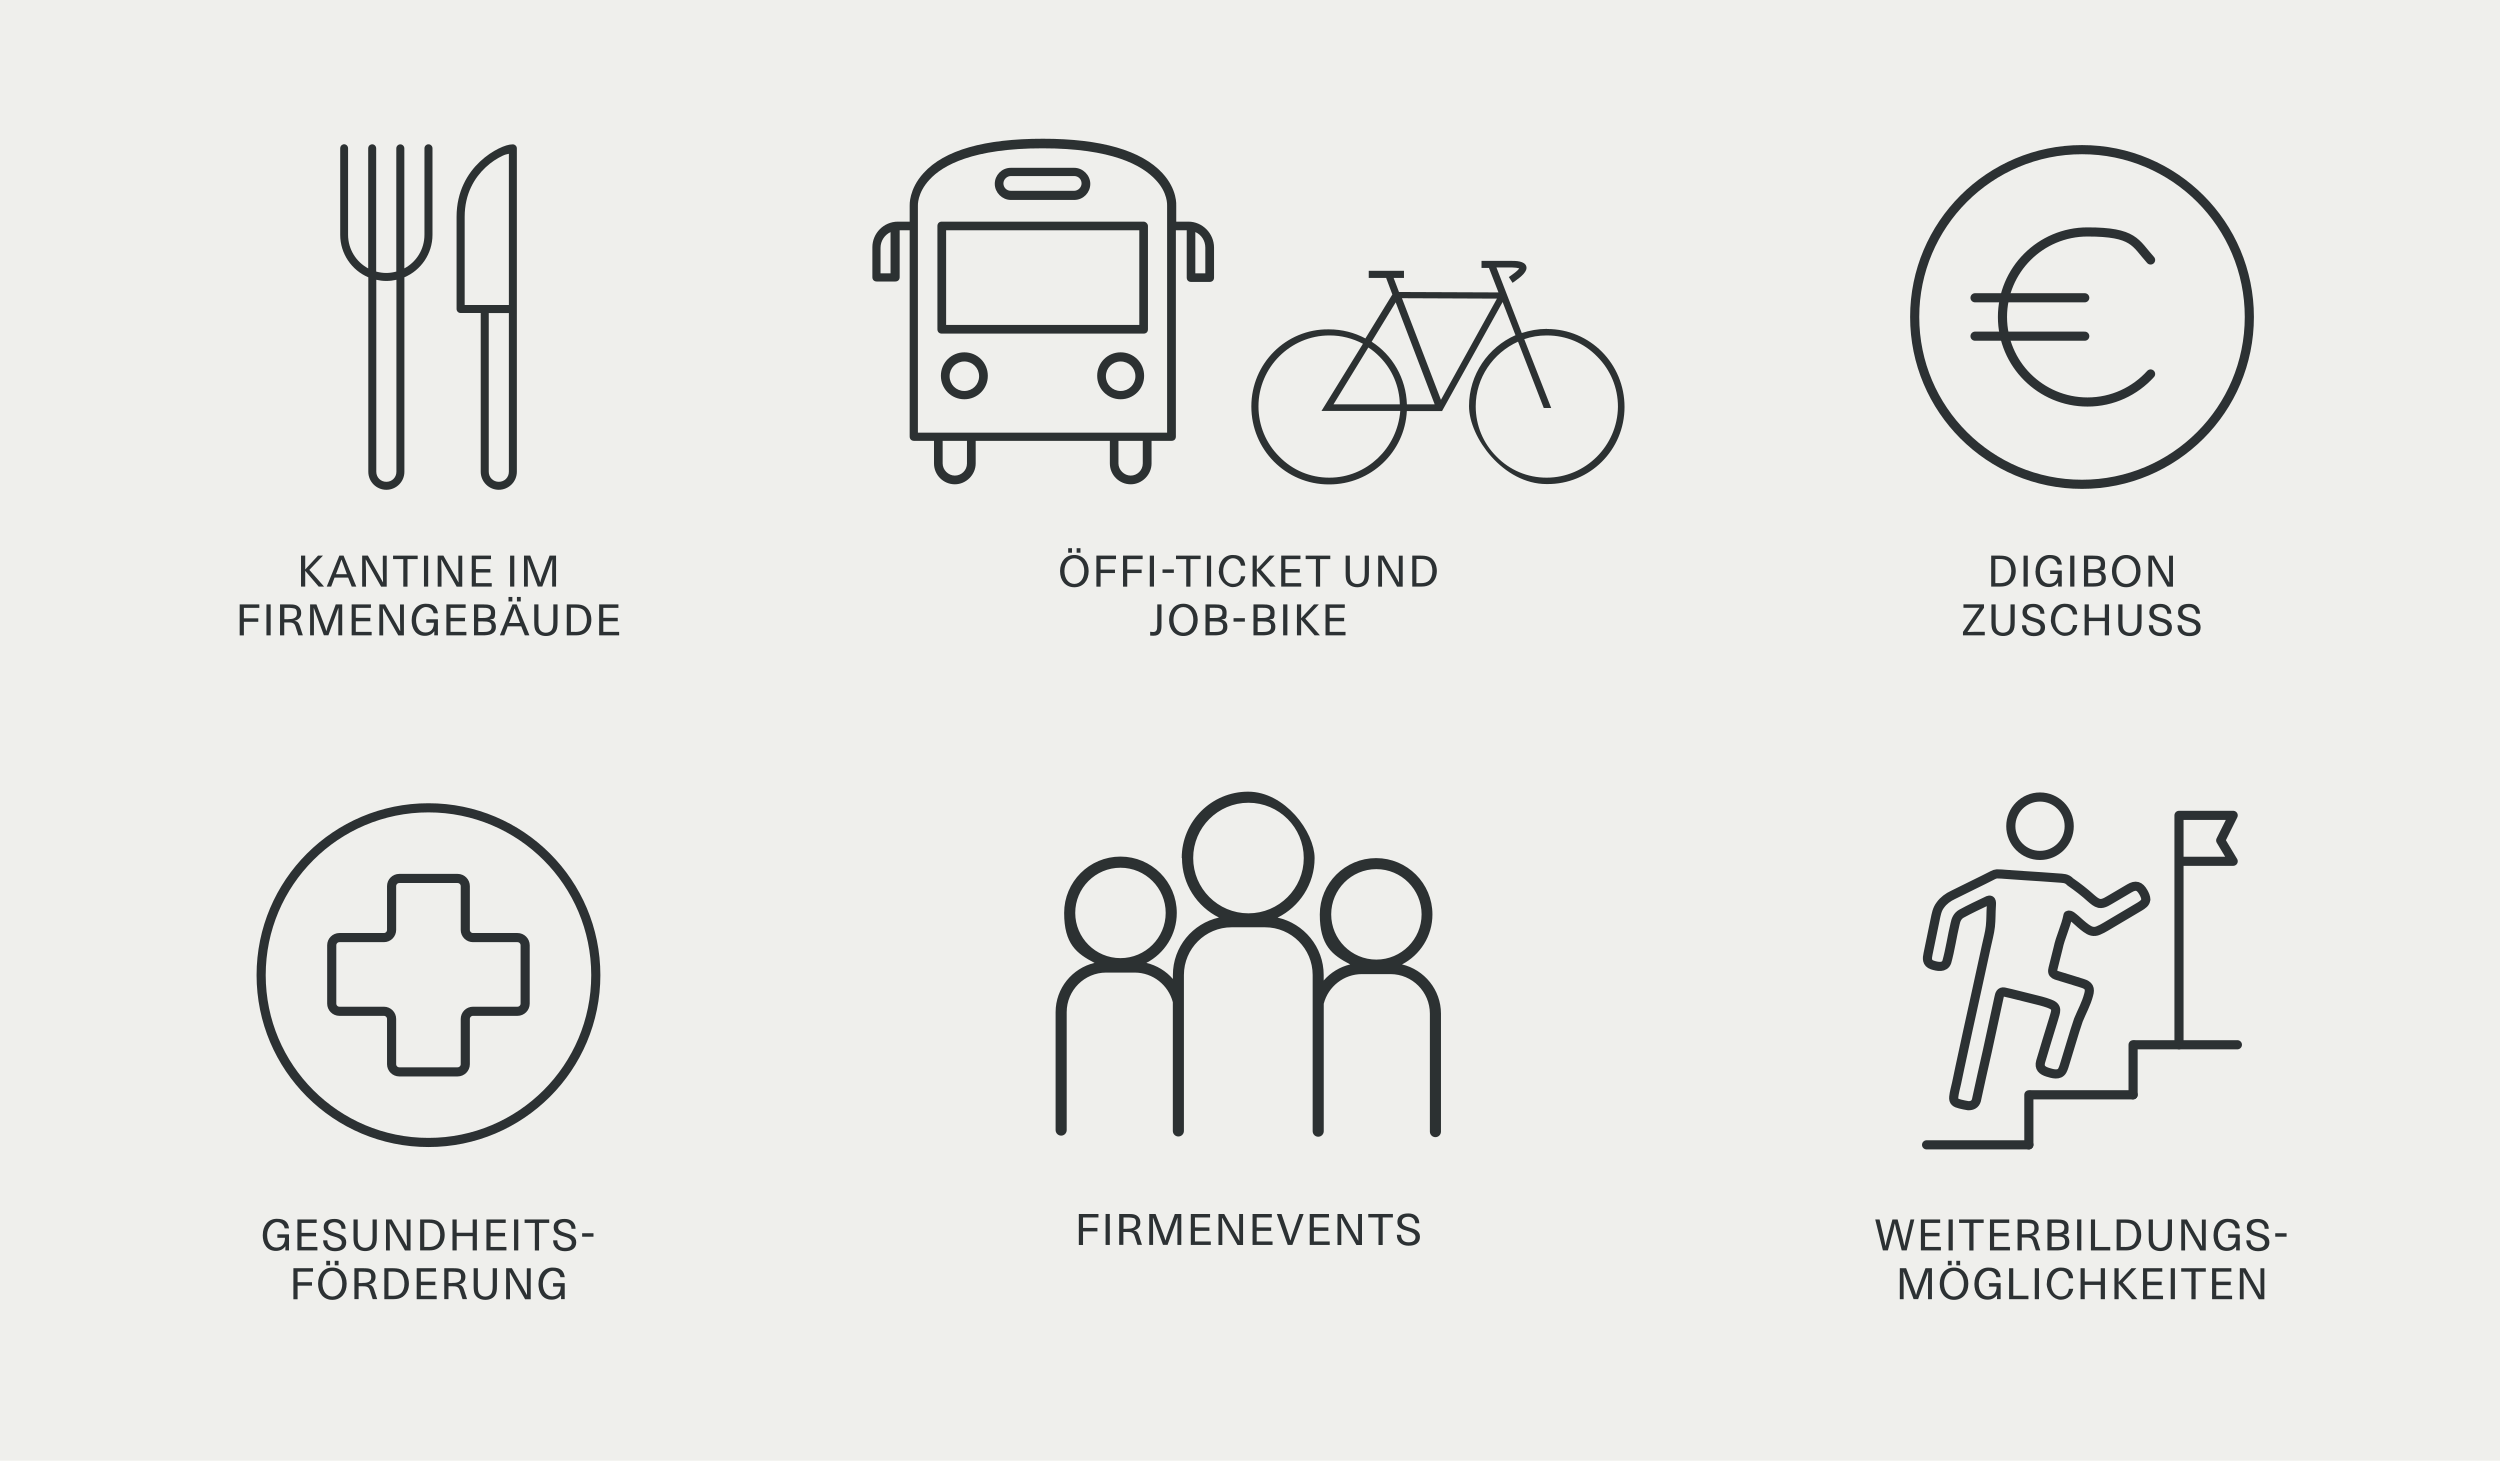 <?xml version="1.0" encoding="UTF-8"?>
<svg id="Ebene_1" data-name="Ebene 1" xmlns="http://www.w3.org/2000/svg" xmlns:xlink="http://www.w3.org/1999/xlink" viewBox="0 0 4101.2 2396.2">
  <defs>
    <style>
      .cls-1, .cls-2 {
        fill: #2c3132;
      }

      .cls-2, .cls-3, .cls-4 {
        stroke: #2c3133;
        stroke-width: 15px;
      }

      .cls-2, .cls-4 {
        stroke-linecap: round;
        stroke-linejoin: round;
      }

      .cls-5, .cls-3, .cls-4 {
        fill: none;
      }

      .cls-3 {
        stroke-miterlimit: 10;
      }

      .cls-6 {
        clip-path: url(#clippath-1);
      }

      .cls-7 {
        fill: #2c3133;
      }

      .cls-8 {
        clip-path: url(#clippath-2);
      }

      .cls-9 {
        clip-path: url(#clippath);
      }

      .cls-10 {
        fill: #efefec;
      }
    </style>
    <clipPath id="clippath">
      <rect class="cls-5" x="1431" y="227.6" width="1234" height="566.9"/>
    </clipPath>
    <clipPath id="clippath-1">
      <rect class="cls-5" x="1731.7" y="1298.6" width="632.6" height="566.9"/>
    </clipPath>
    <clipPath id="clippath-2">
      <rect class="cls-5" x="558" y="236.6" width="289.9" height="566.9"/>
    </clipPath>
  </defs>
  <rect class="cls-10" x="-36" y="-33.5" width="4185" height="2466"/>
  <g class="cls-9">
    <path class="cls-1" d="M2537.2,783.6c-31.3,0-60.5-12.2-82.3-34.7-21.8-21.8-34-51-34-82.3,0-46.9,28.6-87.7,69.4-106.1l42.2,108.8h12.2l-44.2-112.9c11.5-4.1,23.8-6.1,36.7-6.1h.7c31.3,0,60.5,12.2,82.3,34.7,21.8,21.8,34,51,34,82.3-.7,63.9-53,116.3-117,116.3ZM2363.8,655.8l-63.9-166.6,155.8.7-91.8,165.9ZM2308,663.3c-1.4-42.9-23.8-80.9-57.8-102.7l39.4-64.6,63.9,167.3h-45.6ZM2187.6,663.3l57.1-93.2c6.8,4.1,12.9,9.5,18.4,15,21.1,21.1,32.6,49,33.3,78.2h-108.8ZM2180.8,783.6c-31.3,0-60.5-12.2-82.3-34.7-21.8-21.8-34-51-34-82.3,0-63.9,52.4-116.3,116.3-116.3h.7c19,0,37.4,4.8,54.4,13.6l-68,110.2h129.2c-4.8,61.2-55.1,109.5-116.3,109.5ZM2537.9,539.5c-15,0-28.6,2.7-41.5,6.8l-41.5-107.5h25.8c4.1,0,9.5.7,11.5,1.4-.7,1.4-3.4,4.8-12.2,10.9l-4.8,3.4,6.1,9.5,4.8-3.4c9.5-6.8,20.4-15.7,17.7-23.8-2.7-8.8-17.7-8.8-23.1-8.8h-50.3v11.6h12.2l15.6,40.1-163.2-.7-8.8-23.1h17v-11.6h-57.8v11.6h28.5l10.2,27.2-44.2,72.1c-17.7-9.5-38.1-14.9-59.9-14.9h-.7c-69.4-.7-126.5,55.8-126.5,126.5s56.5,127.9,127.2,127.9h.7c68,0,123.8-53,127.2-120.4h57.8l99.3-178.8,21.1,54.4c-44.9,19.7-76.2,64.6-76.2,116.3s56.5,127.9,127.2,127.9h.7c70.1.7,127.2-55.8,127.2-126.5s-56.4-127.9-127.2-127.9Z"/>
    <path class="cls-1" d="M1582,641.4c-13.5,0-24.2-10.7-24.2-24.2s10.7-24.2,24.2-24.2,24.2,10.7,24.2,24.2-10.7,24.2-24.2,24.2M1582,578c-21.4,0-38.5,17.1-38.5,38.5s17.1,38.5,38.5,38.5,38.5-17.1,38.5-38.5-17.1-38.5-38.5-38.5"/>
    <path class="cls-1" d="M1838.4,641.4c-13.5,0-24.2-10.7-24.2-24.2s10.7-24.2,24.2-24.2,24.2,10.7,24.2,24.2-10.7,24.2-24.2,24.2M1838.4,578c-21.4,0-38.5,17.1-38.5,38.5s17.1,38.5,38.5,38.5,38.5-17.1,38.5-38.5-17.1-38.5-38.5-38.5"/>
    <path class="cls-1" d="M1658.2,288.8h104c7.1,0,12.1,5.7,12.1,12.1s-5.7,12.1-12.1,12.1h-104c-7.1,0-12.1-5.7-12.1-12.1s5.7-12.1,12.1-12.1M1658.2,328h104c15,0,26.4-12.1,26.4-26.3s-12.1-26.4-26.4-26.4h-104c-14.9,0-26.3,12.1-26.3,26.3s12.1,26.4,26.3,26.4Z"/>
    <path class="cls-1" d="M1869,533.1h-316.9v-155.3h316.9v155.3ZM1876.1,363.6h-331.2c-4.3,0-7.1,2.9-7.1,7.1v169.5c0,4.3,2.9,7.1,7.1,7.1h331.2c4.3,0,7.1-2.8,7.1-7.1v-169.5c0-3.6-3.6-7.1-7.1-7.1Z"/>
    <path class="cls-1" d="M1977.3,448.4h-16.4v-67.7c10,4.3,16.4,14.2,16.4,25.6v42ZM1914.6,338v371.8h-408.8v-371.8c0-.7-1.4-21.4,19.2-43.4,21.4-23.5,71.2-51.3,185.2-51.3s163.1,27.8,185.2,51.3c20.7,21.4,19.2,42,19.2,43.4ZM1874.7,760.3c0,11.4-9.3,19.9-19.9,19.9s-20-9.3-20-19.9v-37.1h39.9v37.1ZM1586.3,760.3c0,11.4-9.2,19.9-19.9,19.9s-20-9.3-20-19.9v-37.1h39.9v37.1ZM1460.9,448.4h-16.4v-42c0-11.4,7.1-21.4,16.4-25.6v67.7ZM1949.5,363.6h-19.9v-25.6c0-1.4,2.1-27.1-22.8-54.1-34.2-37-100.4-56.3-195.9-56.3s-161.7,18.5-195.8,56.3c-24.2,26.4-22.8,52.7-22.8,53.4v26.3h-19.2c-23.5,0-42,19.2-42,42v49.1c0,4.3,2.9,7.1,7.1,7.1h30.6c4.3,0,7.1-2.9,7.1-7.1v-76.9h16.4v338.3c0,4.3,2.9,7.1,7.1,7.1h32.8v37.1c0,19.2,15.7,34.2,34.2,34.2s34.2-15.7,34.2-34.2v-37.1h220.1v37.1c0,19.2,15.7,34.2,34.2,34.2s34.2-15.7,34.2-34.2v-37.1h32.8c4.3,0,7.1-2.8,7.1-7.1v-338.3h17.8v77.6c0,4.3,2.9,7.1,7.1,7.1h30.6c4.3,0,7.1-2.9,7.1-7.1v-49.1c0-23.5-19.2-42.7-42-42.7Z"/>
  </g>
  <g class="cls-6">
    <path class="cls-1" d="M2048.1,1316.9c50,0,90.7,40.7,90.7,90.7s-40.7,90.7-90.7,90.7-90.7-40.7-90.7-90.7,40.7-90.7,90.7-90.7M2183.8,1500c0-40.9,33.2-74.2,74.1-74.2s74.2,33.3,74.2,74.2-33.3,74.2-74.2,74.2c-40.9,0-74.1-33.3-74.1-74.2M1838.1,1571.8c-40.9,0-74.2-33.3-74.2-74.2s33.3-74.1,74.2-74.1,74.2,33.2,74.2,74.1-33.3,74.2-74.2,74.2M1939,1407.6c0,42.8,24.8,79.8,60.7,97.6-43.2,9.6-75.6,48.1-75.6,94.2v6.6c-11.2-13-26.4-22.3-43.5-26.4,29.6-15.4,49.9-46.3,49.9-82,0-51-41.4-92.4-92.4-92.4s-92.4,41.4-92.4,92.4,20.3,66.6,49.9,82c-36.6,8.7-63.9,41.6-63.9,80.8v193.5c0,5,4.1,9.1,9.1,9.1s9.1-4.1,9.1-9.1v-193.5c0-35.8,29.1-64.9,64.8-64.9h46.6c29.9,0,55.4,20.4,62.7,48.6v211.2c0,5,4.1,9.1,9.1,9.1s9.1-4.1,9.1-9.1h0v-255.9c0-43.1,35.1-78.2,78.2-78.2h54.9c43.1,0,78.1,35.1,78.1,78.2v256.3c0,5,4.1,9.1,9.1,9.1s9.1-4.1,9.1-9.1v-209.1c7.3-28.2,32.9-48.6,62.7-48.6h46.6c35.8,0,64.8,29.1,64.8,64.9v193.5c0,5,4.1,9.1,9.1,9.1s9.1-4.1,9.1-9.1v-193.5c0-39.2-27.3-72.1-63.9-80.8,29.6-15.4,49.9-46.3,49.9-82,0-51-41.4-92.4-92.4-92.4s-92.4,41.4-92.4,92.4,20.3,66.6,49.9,82c-17.1,4.1-32.2,13.4-43.5,26.4v-9c0-46-32.4-84.6-75.6-94.2,35.9-17.8,60.7-54.8,60.7-97.6s-48.8-109-109-109-109,48.8-109,109h0Z"/>
  </g>
  <g class="cls-8">
    <path class="cls-1" d="M801.8,513.6h33v260.3c0,9.3-7.2,16.5-16.5,16.5s-16.5-7.2-16.5-16.5v-260.3ZM617.3,459c5.3,1.2,10.8,1.9,16.5,1.9s11.2-.7,16.5-1.9v314.9c0,9.3-7.2,16.5-16.5,16.5s-16.5-7.2-16.5-16.5v-314.9ZM834.8,252.3v248.1h-72.5v-144.8c0-37.8,16.1-64,34.4-81.1,9.1-8.6,18.9-14.7,27.2-18.7,5.1-2.5,7.5-2.7,10.9-3.5h0ZM841.3,236.8c-6.4,0-14.1,2.4-23.5,7-9.4,4.6-20.1,11.7-30.3,21.2-20.4,19.1-38.5,49-38.5,90.6v151.3c0,3.6,2.9,6.6,6.6,6.6h33v260.3c0,16.3,13.3,29.7,29.6,29.7s29.7-13.3,29.7-29.7V243.4c0-3.6-3-6.6-6.6-6.6h0ZM564,236.6c-.3,0-.6.1-.8.2-3.1.7-5.2,3.4-5.1,6.6v141.7c0,31.3,19,58.3,46.1,69.8v319c0,16.3,13.3,29.6,29.6,29.6s29.7-13.3,29.6-29.6v-319c27.1-11.5,46.1-38.5,46.1-69.8v-141.7c0-1.8-.7-3.5-1.9-4.7-1.2-1.3-2.9-2-4.7-2s-3.4.7-4.7,2c-1.2,1.2-1.9,2.9-1.9,4.7v141.7c0,24-13.3,44.7-33,55.2v-196.8c0-1.8-.7-3.5-1.9-4.7-1.2-1.3-2.9-2-4.7-2s-3.4.7-4.7,2c-1.2,1.2-1.9,2.9-1.9,4.7v202c-5.2,1.4-10.8,2.3-16.5,2.3s-11.2-.9-16.5-2.3v-202c0-2-.8-4-2.4-5.3-1.6-1.3-3.6-1.8-5.6-1.3-3.1.7-5.2,3.4-5.1,6.6v196.8c-19.6-10.5-33-31.2-33-55.2v-141.7c0-1.9-.7-3.7-2.1-5-1.4-1.3-3.2-1.9-5.1-1.8Z"/>
  </g>
  <g>
    <circle class="cls-3" cx="3346.6" cy="1355.4" r="47.9"/>
    <polyline class="cls-4" points="3574.6 1713.9 3574.6 1337.6 3663.5 1337.6 3643 1378.7 3663.5 1412.9 3581.4 1412.9"/>
    <path class="cls-4" d="M3520.2,1475.6c0-3.8-2.1-8.4-4.1-11.9-6-10.6-12.4-12.5-22.8-6.4-9.1,5.2-19,11.2-28,16.5-6.3,3.4-14.2,9.7-21.6,8.2-5.1-1.2-9.4-5.1-13.3-8.4-10.8-9.8-22.2-18.6-34.2-26.9-5.7-6.3-11.8-5.7-20-6.4-9.2-.8-18.4-1.4-27.6-2-19.2-1.3-38.4-2.4-57.6-3.9-5-.3-10-.9-15-.8-2.5.2-4.5.9-6.6,2-19.7,10.2-44.4,21.8-65.3,32.4-8.2,3.8-15.8,9.3-21.1,16.8-5.4,7-6.7,15.3-8.5,23.9-3.8,18-7.9,37.8-11.5,55.7-1.8,8-2.3,15.5,6.9,18.6,8.4,2.8,20.2,5.2,23.8-5,5.5-19.4,8.8-42.8,13.6-62.6,1.3-6.8,4.1-12.9,10.4-16.5,13.6-7.5,28.8-14.6,43.9-21.8,6.2-2.6,5.4,4.8,5.2,8.7-.8,11.2-.4,22.7-1.6,33.8-1.2,11.1-4.5,22.5-6.8,33.5-5,23.6-10.2,47.1-15.4,70.6-9.3,42.3-18.7,84.5-27.7,126.8-1.9,8.7-3.7,17.4-5.5,26.2-1.6,7.6-3.9,15-4.7,22.7-.8,7.8,3.1,9.9,10.3,11.7,4.4,1.1,9,2.1,13.6,2.8,6.5,0,11.2-2.3,13.2-8.7,5.8-26.6,11.7-53.5,17.8-80.1,6.4-29.8,12.8-59.5,19.4-89.3.9-4.7,2.5-9.4,8.1-8.5,15.4,3.3,31.5,7.8,46.4,11.3,9.7,2.4,19.1,4.5,28.5,8.1,14.7,5.4,9.6,13.3,6.4,25.2-7,23.2-15.1,48.5-21.2,69.8-2.7,10,2.5,14.5,11.9,17.4,7.6,2.3,18.8,5.8,23.6-2.8,2.3-4.2,3.6-9.3,5-13.8,7.2-22.8,13.7-46.5,21.5-69.2,5.6-13.8,12.9-26.6,16.7-41.2,3.2-10.7.4-15.8-10.1-19-12.1-3.9-26.2-8.1-40.9-12.6-3.2-1-7.1-2.4-7.8-5.9-.4-1.8,0-4.1.5-6.1,2.7-10.9,5.4-21.9,8.2-32.8,3.8-18.6,12.8-35.5,16.3-54.1,3.6-2,9.3,4.2,11.9,6.1,5.8,5.1,11.6,10.6,17.9,15.1,6.4,4.7,12.5,7,20.2,3.6,4.2-1.7,8.1-3.9,12-6.2,12-7.1,23.7-14.1,35.9-21.3,6.6-3.9,13.1-7.7,19.7-11.7,4.3-2.7,9.9-6,9.9-11.5h0Z"/>
    <line class="cls-4" x1="3670.4" y1="1713.9" x2="3502.6" y2="1713.9"/>
    <line class="cls-4" x1="3499.3" y1="1796" x2="3331.6" y2="1796"/>
    <line class="cls-4" x1="3328.3" y1="1878.1" x2="3160.5" y2="1878.1"/>
    <line class="cls-4" x1="3499.3" y1="1713.9" x2="3499.3" y2="1796"/>
    <line class="cls-4" x1="3328.3" y1="1796" x2="3328.3" y2="1878.1"/>
  </g>
  <g>
    <path class="cls-7" d="M493.8,911.5h6.9v22.7l21-22.7h8.1l-22.3,23.4,24.1,27.4h-8.8l-22.1-25.8v25.8h-6.9v-50.8Z"/>
    <path class="cls-7" d="M556.7,911.5h6.9l20.9,50.8h-7.5l-5.9-14.8h-22.3l-5.5,14.8h-7.3l20.7-50.8ZM569.1,942l-4.8-13.1c-1.3-3.6-2.8-7.1-4-10.7h-.3c-1.2,3.4-2.5,7.1-3.8,10.6l-5.1,13.2h18Z"/>
    <path class="cls-7" d="M594.1,911.5h9.4c17.9,31.1,23.5,41.5,24.6,43.7h.3c-.2-5.5-.4-14.9-.4-18.3v-25.3h6.4v50.8h-9.2c-17.8-31.2-23.8-42.2-24.9-44.3h-.4c.2,5.7.5,15.5.5,19v25.3h-6.3v-50.8Z"/>
    <path class="cls-7" d="M661.5,917.2h-16.7v-5.7h40.4v5.7h-16.7v45.2h-6.9v-45.2Z"/>
    <path class="cls-7" d="M695.5,911.5h6.9v50.8h-6.9v-50.8Z"/>
    <path class="cls-7" d="M718,911.5h9.4c17.9,31.1,23.5,41.5,24.6,43.7h.3c-.2-5.5-.4-14.9-.4-18.3v-25.3h6.4v50.8h-9.2c-17.8-31.2-23.8-42.2-24.9-44.3h-.4c.2,5.7.5,15.5.5,19v25.3h-6.3v-50.8Z"/>
    <path class="cls-7" d="M773.9,911.5h31.6v5.7h-24.8v16.3h23.7v5.7h-23.7v17.4h26v5.7h-32.8v-50.8Z"/>
    <path class="cls-7" d="M836.8,911.5h6.9v50.8h-6.9v-50.8Z"/>
    <path class="cls-7" d="M859.3,911.5h10.6l12.5,32.8c1.8,4.8,2.7,7.4,3.6,10.6h.4c.8-3.4,1.8-6.7,3.2-10.6l12-32.8h10.6v50.8h-6.4v-29.1c0-4.8.2-9.5.3-15.3h-.3l-16.2,44.3h-7.4l-16.3-44.3h-.3c0,3.6.3,11.1.3,15.3v29.1h-6.3v-50.8Z"/>
    <path class="cls-7" d="M393.3,991.5h32.1v5.7h-25.3v17.2h23.6v5.7h-23.6v22.3h-6.9v-50.8Z"/>
    <path class="cls-7" d="M437.1,991.5h6.9v50.8h-6.9v-50.8Z"/>
    <path class="cls-7" d="M459.6,991.5h15.1c3.4,0,6.9.1,9.9,1,5.5,1.7,9.5,6,9.5,13.2s-4.4,11.3-11.1,12.7v.2c5.3.3,7.4,3.9,8.5,7.3l5.3,16.3h-7.4l-4.6-14.4c-2.1-6.6-6.2-6.7-12.8-6.7h-5.7v21.1h-6.9v-50.8ZM472.3,1015.7c6.9,0,14.8-.8,14.8-9.2s-3.3-8.1-7.6-8.9c-2.2-.4-4.8-.4-7.2-.4h-5.8v18.6h5.8Z"/>
    <path class="cls-7" d="M508.5,991.5h10.6l12.5,32.8c1.8,4.8,2.7,7.4,3.6,10.6h.4c.8-3.4,1.8-6.7,3.2-10.6l12-32.8h10.6v50.8h-6.4v-29.1c0-4.8.2-9.5.3-15.3h-.4l-16.2,44.3h-7.4l-16.3-44.3h-.4c0,3.6.4,11.1.4,15.3v29.1h-6.3v-50.8Z"/>
    <path class="cls-7" d="M576.9,991.5h31.6v5.7h-24.8v16.3h23.7v5.7h-23.7v17.4h26v5.7h-32.8v-50.8Z"/>
    <path class="cls-7" d="M622.3,991.5h9.4c17.9,31.1,23.5,41.5,24.6,43.7h.3c-.2-5.5-.4-14.9-.4-18.3v-25.3h6.4v50.8h-9.2c-17.8-31.2-23.8-42.2-24.9-44.3h-.4c.2,5.7.5,15.5.5,19v25.3h-6.3v-50.8Z"/>
    <path class="cls-7" d="M675.4,1016.9c0-14.7,8.5-26.5,23.1-26.5s18.6,6.6,19.9,15.8h-7.1c-1.2-6.5-6-10.4-12.8-10.4s-16,8.4-16,21,6,20.8,15.4,20.8,13.9-6.5,13.9-16h-12.5v-5.7h19.1v26.3h-6v-2.1c0-1.5,0-3.1.2-4.4h-.3c-3.3,4.6-8.5,7.4-15.2,7.4-15.1,0-21.8-11.6-21.8-26.3Z"/>
    <path class="cls-7" d="M732.3,991.5h31.6v5.7h-24.8v16.3h23.7v5.7h-23.7v17.4h26v5.7h-32.8v-50.8Z"/>
    <path class="cls-7" d="M777.6,991.5h15c9,0,19.6.6,19.6,13.4s-3,9.8-8.8,11.3h0c6.4,1.6,10.1,5,10.1,12.1,0,12.3-11.6,14-21.5,14h-14.4v-50.8ZM790.9,1013.8c5.7,0,14.5,0,14.5-8.3s-6.1-8.4-13.7-8.4h-7.1v16.7h6.4ZM792.1,1036.8c7.8,0,14.4-.8,14.4-8.6s-4.6-8.8-15.3-8.8h-6.7v17.4h7.6Z"/>
    <path class="cls-7" d="M840.7,991.5h6.9l20.9,50.8h-7.5l-5.9-14.8h-22.3l-5.5,14.8h-7.3l20.7-50.8ZM834.2,979.3h6.3v7.4h-6.3v-7.4ZM853.1,1022l-4.8-13.1c-1.3-3.6-2.8-7.1-4-10.7h-.3c-1.2,3.4-2.5,7.1-3.8,10.6l-5.1,13.2h18ZM848,979.3h6.3v7.4h-6.3v-7.4Z"/>
    <path class="cls-7" d="M878.4,1034.1c-1.4-3.2-2-6.7-2-13.2v-29.4h6.9v29.3c0,7,.8,10.4,2.9,13.1,2.1,2.6,5.3,4.1,9.2,4.1s7.6-1.7,9.4-4.1c2-2.7,2.9-6.5,2.9-13.1v-29.3h6.9v29.4c0,7.4-.8,11.3-2.9,14.8-3,4.8-8.8,7.7-16.2,7.7s-14.3-3.3-17-9.3Z"/>
    <path class="cls-7" d="M929.7,991.5h14.7c6.7,0,11.8,1,15.8,3.7,6.4,4.5,9.9,12.4,9.9,21.7s-3.9,17-10.3,21.5c-4,2.7-8.7,3.9-15.3,3.9h-14.7v-50.8ZM943.5,1036.7c5.8,0,10.5-1.3,13.4-3.9,3.7-3.2,5.9-9.2,5.9-16s-1.9-12.8-5.6-16.1c-2.9-2.5-7.9-3.7-13.7-3.7h-6.9v39.6h6.9Z"/>
    <path class="cls-7" d="M982.9,991.5h31.6v5.7h-24.8v16.3h23.7v5.7h-23.7v17.4h26v5.7h-32.8v-50.8Z"/>
  </g>
  <g>
    <path class="cls-7" d="M1739,936.9c0-15.6,9.2-26.5,23.4-26.5s23.5,10.9,23.5,26.5-9.2,26.5-23.5,26.5-23.4-10.8-23.4-26.5ZM1778.7,936.9c0-12-6.4-21-16.3-21s-16.2,9-16.2,21,6.4,21,16.2,21,16.3-9,16.3-21ZM1752.3,899.3h6.3v7.4h-6.3v-7.4ZM1766.2,899.3h6.3v7.4h-6.3v-7.4Z"/>
    <path class="cls-7" d="M1798.7,911.5h32.1v5.7h-25.3v17.2h23.6v5.7h-23.6v22.3h-6.9v-50.8Z"/>
    <path class="cls-7" d="M1842.4,911.5h32.1v5.7h-25.3v17.2h23.6v5.7h-23.6v22.3h-6.9v-50.8Z"/>
    <path class="cls-7" d="M1886.2,911.5h6.9v50.8h-6.9v-50.8Z"/>
    <path class="cls-7" d="M1925.7,934.1v5.7h-18.6v-5.7h18.6Z"/>
    <path class="cls-7" d="M1945.9,917.2h-16.7v-5.7h40.4v5.7h-16.7v45.2h-6.9v-45.2Z"/>
    <path class="cls-7" d="M1979.9,911.5h6.9v50.8h-6.9v-50.8Z"/>
    <path class="cls-7" d="M1999.6,936.9c0-14.7,8.2-26.5,22.8-26.5s19.4,7.4,20.4,17.6h-7.1c-1.2-7.7-6-12.2-13.4-12.2s-15.7,8.4-15.7,21,6.4,21,15.8,21,12.1-4.8,13.4-12.5h7.1c-1.6,10.3-9.2,17.9-20.5,17.9s-23-11.8-23-26.5Z"/>
    <path class="cls-7" d="M2054.9,911.5h6.9v22.7l21-22.7h8.1l-22.3,23.4,24.1,27.4h-8.8l-22.1-25.8v25.8h-6.9v-50.8Z"/>
    <path class="cls-7" d="M2101.8,911.5h31.6v5.7h-24.8v16.3h23.7v5.7h-23.7v17.4h26v5.7h-32.8v-50.8Z"/>
    <path class="cls-7" d="M2158.6,917.2h-16.7v-5.7h40.4v5.7h-16.7v45.2h-6.9v-45.2Z"/>
    <path class="cls-7" d="M2209.5,954.1c-1.4-3.2-2-6.7-2-13.2v-29.4h6.9v29.3c0,7,.8,10.4,2.9,13.1,2.1,2.6,5.3,4.1,9.2,4.1s7.6-1.7,9.4-4.1c2-2.7,2.9-6.5,2.9-13.1v-29.3h6.9v29.4c0,7.4-.8,11.3-2.9,14.8-3,4.8-8.8,7.7-16.2,7.7s-14.3-3.3-17-9.3Z"/>
    <path class="cls-7" d="M2260.8,911.5h9.4c17.9,31.1,23.5,41.5,24.6,43.7h.3c-.2-5.5-.4-14.9-.4-18.3v-25.3h6.4v50.8h-9.2c-17.8-31.2-23.8-42.2-24.9-44.3h-.3c.2,5.7.5,15.5.5,19v25.3h-6.3v-50.8Z"/>
    <path class="cls-7" d="M2316.7,911.5h14.7c6.7,0,11.8,1,15.8,3.7,6.4,4.5,9.9,12.4,9.9,21.7s-3.9,17-10.3,21.5c-4,2.7-8.7,3.9-15.3,3.9h-14.7v-50.8ZM2330.5,956.7c5.8,0,10.5-1.3,13.4-3.9,3.7-3.2,5.9-9.2,5.9-16s-1.9-12.8-5.6-16.1c-2.9-2.5-7.9-3.7-13.7-3.7h-6.9v39.6h6.9Z"/>
    <path class="cls-7" d="M1886.8,1042.3v-5.9c1.7.3,3.2.4,4.6.4,5.3,0,7.1-2.5,7.1-10.9v-34.4h6.9v35.2c0,10.6-3.3,16.2-12.9,16.2s-3.6-.1-5.7-.6Z"/>
    <path class="cls-7" d="M1917.9,1016.9c0-15.6,9.2-26.5,23.4-26.5s23.5,10.9,23.5,26.5-9.2,26.5-23.5,26.5-23.4-10.8-23.4-26.5ZM1957.6,1016.9c0-12-6.4-21-16.3-21s-16.2,9-16.2,21,6.4,21,16.2,21,16.3-9,16.3-21Z"/>
    <path class="cls-7" d="M1977.6,991.5h15c9,0,19.6.6,19.6,13.4s-3,9.8-8.8,11.3h0c6.4,1.6,10.1,5,10.1,12.1,0,12.3-11.6,14-21.5,14h-14.4v-50.8ZM1990.9,1013.8c5.7,0,14.5,0,14.5-8.3s-6.1-8.4-13.7-8.4h-7.1v16.7h6.4ZM1992.1,1036.8c7.8,0,14.4-.8,14.4-8.6s-4.5-8.8-15.3-8.8h-6.7v17.4h7.6Z"/>
    <path class="cls-7" d="M2042.2,1014.1v5.7h-18.6v-5.7h18.6Z"/>
    <path class="cls-7" d="M2056.3,991.5h15c9,0,19.6.6,19.6,13.4s-3,9.8-8.8,11.3h0c6.4,1.6,10.1,5,10.1,12.1,0,12.3-11.6,14-21.5,14h-14.4v-50.8ZM2069.5,1013.8c5.7,0,14.5,0,14.5-8.3s-6.1-8.4-13.7-8.4h-7.1v16.7h6.4ZM2070.8,1036.8c7.8,0,14.4-.8,14.4-8.6s-4.6-8.8-15.3-8.8h-6.7v17.4h7.6Z"/>
    <path class="cls-7" d="M2105,991.5h6.9v50.8h-6.9v-50.8Z"/>
    <path class="cls-7" d="M2127.6,991.5h6.9v22.7l21-22.7h8.1l-22.3,23.4,24.1,27.4h-8.8l-22.1-25.8v25.8h-6.9v-50.8Z"/>
    <path class="cls-7" d="M2174.5,991.5h31.6v5.7h-24.8v16.3h23.7v5.7h-23.7v17.4h26v5.7h-32.8v-50.8Z"/>
  </g>
  <g>
    <path class="cls-7" d="M3266.4,911.5h14.7c6.7,0,11.8,1,15.8,3.7,6.4,4.5,9.9,12.4,9.9,21.7s-3.9,17-10.3,21.5c-4,2.7-8.7,3.9-15.3,3.9h-14.7v-50.8ZM3280.2,956.7c5.8,0,10.5-1.3,13.4-3.9,3.7-3.2,5.9-9.2,5.9-16s-1.9-12.8-5.6-16.1c-2.9-2.5-7.9-3.7-13.7-3.7h-6.9v39.6h6.9Z"/>
    <path class="cls-7" d="M3319.6,911.5h6.9v50.8h-6.9v-50.8Z"/>
    <path class="cls-7" d="M3339.3,936.9c0-14.7,8.5-26.5,23.1-26.5s18.6,6.6,19.9,15.8h-7.1c-1.2-6.5-6-10.4-12.8-10.4s-16,8.4-16,21,6,20.8,15.4,20.8,13.9-6.5,13.9-16h-12.5v-5.7h19.1v26.3h-6v-2.1c0-1.5,0-3.1.2-4.4h-.4c-3.3,4.6-8.5,7.4-15.2,7.4-15.1,0-21.8-11.6-21.8-26.3Z"/>
    <path class="cls-7" d="M3396.1,911.5h6.9v50.8h-6.9v-50.8Z"/>
    <path class="cls-7" d="M3418.7,911.5h15c9,0,19.6.6,19.6,13.4s-3,9.8-8.8,11.3h0c6.4,1.6,10.1,5,10.1,12.1,0,12.3-11.6,14-21.5,14h-14.4v-50.8ZM3431.9,933.8c5.7,0,14.5,0,14.5-8.3s-6.1-8.4-13.7-8.4h-7.1v16.7h6.4ZM3433.2,956.8c7.8,0,14.4-.8,14.4-8.6s-4.6-8.8-15.3-8.8h-6.7v17.4h7.6Z"/>
    <path class="cls-7" d="M3464.6,936.9c0-15.6,9.2-26.5,23.4-26.5s23.5,10.9,23.5,26.5-9.2,26.5-23.5,26.5-23.4-10.8-23.4-26.5ZM3504.3,936.9c0-12-6.4-21-16.3-21s-16.2,9-16.2,21,6.4,21,16.2,21,16.3-9,16.3-21Z"/>
    <path class="cls-7" d="M3524.3,911.5h9.4c17.9,31.1,23.5,41.5,24.6,43.7h.4c-.2-5.5-.4-14.9-.4-18.3v-25.3h6.4v50.8h-9.2c-17.8-31.2-23.8-42.2-24.9-44.3h-.4c.2,5.7.5,15.5.5,19v25.3h-6.3v-50.8Z"/>
    <path class="cls-7" d="M3220.3,1036.5l27.1-39.5c-2.9,0-5.9.1-8.7.1h-17.7v-5.7h33.7v5.7l-27.2,39.7c3-.1,7.4-.3,10.4-.3h18.1v5.7h-35.8v-5.8Z"/>
    <path class="cls-7" d="M3268.9,1034.1c-1.4-3.2-2-6.7-2-13.2v-29.4h6.9v29.3c0,7,.8,10.4,2.9,13.1,2.1,2.6,5.3,4.1,9.2,4.1s7.6-1.7,9.4-4.1c2-2.7,2.9-6.5,2.9-13.1v-29.3h6.9v29.4c0,7.4-.8,11.3-2.9,14.8-3,4.8-8.8,7.7-16.2,7.7s-14.3-3.3-17-9.3Z"/>
    <path class="cls-7" d="M3317,1025.7h6.9c0,7.9,4.3,12.3,12.3,12.3s11.4-3.4,11.4-8.8-6.4-8.1-13.2-9.9c-8-2.2-16.5-4.8-16.5-14.8s7.5-13.9,18-13.9,17.9,6,17.9,16.2h-6.7c0-7.4-5.6-10.7-11.3-10.7s-10.6,2.6-10.6,8.1,5.8,7.8,12.5,9.7c8.1,2.2,17.2,4.9,17.2,15.1s-7.6,14.6-18.7,14.6-19.2-6.4-19.2-17.7Z"/>
    <path class="cls-7" d="M3364.5,1016.9c0-14.7,8.2-26.5,22.8-26.5s19.4,7.4,20.4,17.6h-7.1c-1.2-7.7-6-12.2-13.4-12.2s-15.7,8.4-15.7,21,6.4,21,15.8,21,12.1-4.8,13.4-12.5h7.1c-1.6,10.3-9.2,17.9-20.5,17.9s-23-11.8-23-26.5Z"/>
    <path class="cls-7" d="M3419.8,991.5h6.9v21.8h26.2v-21.8h6.9v50.8h-6.9v-23.4h-26.2v23.4h-6.9v-50.8Z"/>
    <path class="cls-7" d="M3477,1034.1c-1.4-3.2-2-6.7-2-13.2v-29.4h6.9v29.3c0,7,.8,10.4,2.9,13.1,2.1,2.6,5.3,4.1,9.2,4.1s7.6-1.7,9.4-4.1c2-2.7,2.9-6.5,2.9-13.1v-29.3h6.9v29.4c0,7.4-.8,11.3-2.9,14.8-3,4.8-8.8,7.7-16.2,7.7s-14.3-3.3-17-9.3Z"/>
    <path class="cls-7" d="M3525.1,1025.7h6.9c0,7.9,4.3,12.3,12.3,12.3s11.4-3.4,11.4-8.8-6.4-8.1-13.2-9.9c-8-2.2-16.5-4.8-16.5-14.8s7.5-13.9,18-13.9,17.9,6,17.9,16.2h-6.7c0-7.4-5.6-10.7-11.3-10.7s-10.6,2.6-10.6,8.1,5.8,7.8,12.5,9.7c8.1,2.2,17.2,4.9,17.2,15.1s-7.6,14.6-18.7,14.6-19.2-6.4-19.2-17.7Z"/>
    <path class="cls-7" d="M3572.2,1025.7h6.9c0,7.9,4.3,12.3,12.3,12.3s11.4-3.4,11.4-8.8-6.4-8.1-13.2-9.9c-8-2.2-16.5-4.8-16.5-14.8s7.5-13.9,18-13.9,17.9,6,17.9,16.2h-6.7c0-7.4-5.6-10.7-11.3-10.7s-10.6,2.6-10.6,8.1,5.8,7.8,12.5,9.7c8.1,2.2,17.2,4.9,17.2,15.1s-7.6,14.6-18.7,14.6-19.2-6.4-19.2-17.7Z"/>
  </g>
  <g>
    <path class="cls-7" d="M1769.9,1991.5h32.1v5.7h-25.3v17.2h23.6v5.7h-23.6v22.3h-6.9v-50.8Z"/>
    <path class="cls-7" d="M1813.7,1991.5h6.9v50.8h-6.9v-50.8Z"/>
    <path class="cls-7" d="M1836.2,1991.5h15.1c3.4,0,6.9.1,9.9,1,5.5,1.7,9.5,6,9.5,13.2s-4.4,11.3-11.1,12.7v.2c5.3.3,7.4,3.9,8.5,7.3l5.3,16.3h-7.4l-4.6-14.4c-2.1-6.6-6.2-6.7-12.8-6.7h-5.7v21.1h-6.9v-50.8ZM1848.9,2015.7c6.9,0,14.8-.8,14.8-9.2s-3.3-8.1-7.6-8.9c-2.2-.4-4.8-.4-7.2-.4h-5.8v18.6h5.8Z"/>
    <path class="cls-7" d="M1885.1,1991.5h10.6l12.5,32.8c1.8,4.8,2.7,7.4,3.6,10.6h.3c.8-3.4,1.8-6.7,3.2-10.6l12-32.8h10.6v50.8h-6.4v-29.1c0-4.8.2-9.5.3-15.3h-.3l-16.2,44.3h-7.4l-16.3-44.3h-.3c0,3.6.3,11.1.3,15.3v29.1h-6.3v-50.8Z"/>
    <path class="cls-7" d="M1953.5,1991.5h31.6v5.7h-24.8v16.3h23.7v5.7h-23.7v17.4h26v5.7h-32.8v-50.8Z"/>
    <path class="cls-7" d="M1998.9,1991.5h9.4c17.9,31.1,23.5,41.5,24.6,43.7h.3c-.2-5.5-.4-14.9-.4-18.3v-25.3h6.4v50.8h-9.2c-17.8-31.2-23.8-42.2-24.9-44.3h-.4c.2,5.7.5,15.5.5,19v25.3h-6.3v-50.8Z"/>
    <path class="cls-7" d="M2054.8,1991.5h31.6v5.7h-24.8v16.3h23.7v5.7h-23.7v17.4h26v5.7h-32.8v-50.8Z"/>
    <path class="cls-7" d="M2094.7,1991.5h7.6l11.1,32.8c1.2,3.4,2,6.9,3.2,10.5h.4c.6-1.8,1.1-3.4,3.3-10.5l11.4-32.8h6.9l-18.5,50.8h-7.6l-17.9-50.8Z"/>
    <path class="cls-7" d="M2148.6,1991.5h31.6v5.7h-24.8v16.3h23.7v5.7h-23.7v17.4h26v5.7h-32.8v-50.8Z"/>
    <path class="cls-7" d="M2194,1991.5h9.4c17.9,31.1,23.5,41.5,24.6,43.7h.3c-.2-5.5-.4-14.9-.4-18.3v-25.3h6.4v50.8h-9.2c-17.8-31.2-23.8-42.2-24.9-44.3h-.3c.2,5.7.5,15.5.5,19v25.3h-6.3v-50.8Z"/>
    <path class="cls-7" d="M2261.3,1997.2h-16.7v-5.7h40.4v5.7h-16.7v45.2h-6.9v-45.2Z"/>
    <path class="cls-7" d="M2291.5,2025.7h6.9c0,7.9,4.3,12.3,12.3,12.3s11.4-3.4,11.4-8.8-6.4-8.1-13.2-9.9c-8-2.2-16.5-4.8-16.5-14.8s7.5-13.9,18-13.9,17.9,6,17.9,16.2h-6.7c0-7.4-5.6-10.7-11.3-10.7s-10.6,2.6-10.6,8.1,5.8,7.8,12.5,9.7c8.1,2.2,17.2,4.9,17.2,15.1s-7.6,14.6-18.7,14.6-19.2-6.4-19.2-17.7Z"/>
  </g>
  <g>
    <path class="cls-7" d="M3076.3,2000.5h7.1l7.6,32.8c.7,3.1,1.5,6.8,2.1,10.2h.3c.6-3.4,1.3-7,2.2-10.2l8.9-32.8h8.5l8.6,32.8c.4,1.7.8,3.5,2.2,10.2h.4c1.3-6.7,1.8-8.5,2.2-10.2l7.7-32.8h6.3l-12.5,50.8h-8.2l-8.8-33.7c-.4-1.7-.8-3.4-2.3-10.2h-.3c-1.5,6.7-1.9,8.5-2.3,10.2l-9,33.7h-8.1l-12.6-50.8Z"/>
    <path class="cls-7" d="M3151.2,2000.5h31.6v5.7h-24.8v16.3h23.7v5.7h-23.7v17.4h26v5.7h-32.8v-50.8Z"/>
    <path class="cls-7" d="M3196.6,2000.5h6.9v50.8h-6.9v-50.8Z"/>
    <path class="cls-7" d="M3230.5,2006.2h-16.7v-5.7h40.4v5.7h-16.7v45.2h-6.9v-45.2Z"/>
    <path class="cls-7" d="M3264.5,2000.5h31.6v5.7h-24.8v16.3h23.7v5.7h-23.7v17.4h26v5.7h-32.8v-50.8Z"/>
    <path class="cls-7" d="M3309.9,2000.5h15.1c3.4,0,6.9.1,9.9,1,5.5,1.7,9.5,6,9.5,13.2s-4.4,11.3-11.1,12.7v.2c5.3.3,7.4,3.9,8.5,7.3l5.3,16.3h-7.3l-4.6-14.4c-2.1-6.6-6.2-6.7-12.8-6.7h-5.7v21.1h-6.9v-50.8ZM3322.6,2024.7c6.9,0,14.8-.8,14.8-9.2s-3.3-8.1-7.6-8.9c-2.2-.4-4.8-.4-7.2-.4h-5.8v18.6h5.8Z"/>
    <path class="cls-7" d="M3358.8,2000.5h15c9,0,19.6.6,19.6,13.4s-3,9.8-8.8,11.3h0c6.4,1.6,10.1,5,10.1,12.1,0,12.3-11.6,14-21.5,14h-14.4v-50.8ZM3372,2022.8c5.7,0,14.5,0,14.5-8.3s-6.1-8.4-13.7-8.4h-7.1v16.7h6.4ZM3373.3,2045.8c7.8,0,14.4-.8,14.4-8.6s-4.5-8.8-15.3-8.8h-6.7v17.4h7.6Z"/>
    <path class="cls-7" d="M3407.5,2000.5h6.9v50.8h-6.9v-50.8Z"/>
    <path class="cls-7" d="M3430,2000.5h6.9v45.1h24.9v5.7h-31.7v-50.8Z"/>
    <path class="cls-7" d="M3472.2,2000.5h14.7c6.7,0,11.8,1,15.8,3.7,6.4,4.5,9.9,12.4,9.9,21.7s-3.9,17-10.3,21.5c-4,2.7-8.7,3.9-15.3,3.9h-14.7v-50.8ZM3486,2045.7c5.8,0,10.5-1.3,13.4-3.9,3.7-3.2,5.9-9.2,5.9-16s-1.9-12.8-5.6-16.1c-2.9-2.5-7.9-3.7-13.7-3.7h-6.9v39.6h6.9Z"/>
    <path class="cls-7" d="M3526.9,2043.1c-1.4-3.2-2-6.7-2-13.2v-29.4h6.9v29.3c0,7,.8,10.4,2.9,13.1,2.1,2.6,5.3,4.1,9.2,4.1s7.6-1.7,9.4-4.1c2-2.7,2.9-6.5,2.9-13.1v-29.3h6.9v29.4c0,7.4-.8,11.3-2.9,14.8-3,4.8-8.8,7.7-16.2,7.7s-14.3-3.3-17-9.3Z"/>
    <path class="cls-7" d="M3578.2,2000.5h9.4c17.9,31.1,23.5,41.5,24.6,43.7h.3c-.2-5.5-.4-14.9-.4-18.3v-25.3h6.4v50.8h-9.2c-17.8-31.2-23.8-42.2-24.9-44.3h-.3c.2,5.7.5,15.5.5,19v25.3h-6.3v-50.8Z"/>
    <path class="cls-7" d="M3631.3,2025.9c0-14.7,8.5-26.5,23.1-26.5s18.6,6.6,19.9,15.8h-7.1c-1.2-6.5-6-10.4-12.8-10.4s-16,8.4-16,21,6,20.8,15.4,20.8,13.9-6.5,13.9-16h-12.5v-5.7h19.1v26.3h-6v-2.1c0-1.5,0-3.1.2-4.4h-.3c-3.3,4.6-8.5,7.4-15.2,7.4-15.1,0-21.8-11.6-21.8-26.3Z"/>
    <path class="cls-7" d="M3685,2034.7h6.9c0,7.9,4.3,12.3,12.3,12.3s11.4-3.4,11.4-8.8-6.4-8.1-13.2-9.9c-8-2.2-16.5-4.8-16.5-14.8s7.5-13.9,18-13.9,17.9,6,17.9,16.2h-6.7c0-7.4-5.6-10.7-11.3-10.7s-10.6,2.6-10.6,8.1,5.8,7.8,12.5,9.7c8.1,2.2,17.2,4.9,17.2,15.1s-7.6,14.6-18.7,14.6-19.2-6.4-19.2-17.7Z"/>
    <path class="cls-7" d="M3751.1,2023.1v5.7h-18.6v-5.7h18.6Z"/>
    <path class="cls-7" d="M3116.4,2080.5h10.6l12.5,32.8c1.8,4.8,2.7,7.4,3.6,10.6h.4c.8-3.4,1.8-6.7,3.2-10.6l12-32.8h10.6v50.8h-6.4v-29.1c0-4.8.2-9.5.3-15.3h-.4l-16.2,44.3h-7.4l-16.3-44.3h-.4c0,3.6.4,11.1.4,15.3v29.1h-6.3v-50.8Z"/>
    <path class="cls-7" d="M3182.1,2105.9c0-15.6,9.2-26.5,23.4-26.5s23.5,10.9,23.5,26.5-9.2,26.5-23.5,26.5-23.4-10.8-23.4-26.5ZM3221.7,2105.9c0-12-6.4-21-16.3-21s-16.2,9-16.2,21,6.4,21,16.2,21,16.3-9,16.3-21ZM3195.4,2068.3h6.3v7.4h-6.3v-7.4ZM3209.3,2068.3h6.3v7.4h-6.3v-7.4Z"/>
    <path class="cls-7" d="M3239,2105.9c0-14.7,8.5-26.5,23.1-26.5s18.6,6.6,19.9,15.8h-7.1c-1.2-6.5-6-10.4-12.8-10.4s-16,8.4-16,21,6,20.8,15.4,20.8,13.9-6.5,13.9-16h-12.5v-5.7h19.1v26.3h-6v-2.1c0-1.5,0-3.1.2-4.4h-.3c-3.3,4.6-8.5,7.4-15.2,7.4-15.1,0-21.8-11.6-21.8-26.3Z"/>
    <path class="cls-7" d="M3295.8,2080.5h6.9v45.1h24.9v5.7h-31.7v-50.8Z"/>
    <path class="cls-7" d="M3338,2080.5h6.9v50.8h-6.9v-50.8Z"/>
    <path class="cls-7" d="M3357.8,2105.9c0-14.7,8.2-26.5,22.8-26.5s19.4,7.4,20.4,17.6h-7.1c-1.2-7.7-6-12.2-13.4-12.2s-15.7,8.4-15.7,21,6.4,21,15.8,21,12.1-4.8,13.4-12.5h7.1c-1.6,10.3-9.2,17.9-20.5,17.9s-23-11.8-23-26.5Z"/>
    <path class="cls-7" d="M3413.1,2080.5h6.9v21.8h26.2v-21.8h6.9v50.8h-6.9v-23.4h-26.2v23.4h-6.9v-50.8Z"/>
    <path class="cls-7" d="M3468.7,2080.5h6.9v22.7l21-22.7h8.1l-22.3,23.4,24.1,27.4h-8.8l-22.1-25.8v25.8h-6.9v-50.8Z"/>
    <path class="cls-7" d="M3515.6,2080.5h31.6v5.7h-24.8v16.3h23.7v5.7h-23.7v17.4h26v5.7h-32.8v-50.8Z"/>
    <path class="cls-7" d="M3561,2080.5h6.9v50.8h-6.9v-50.8Z"/>
    <path class="cls-7" d="M3594.9,2086.2h-16.7v-5.7h40.4v5.7h-16.7v45.2h-6.9v-45.2Z"/>
    <path class="cls-7" d="M3628.9,2080.5h31.6v5.7h-24.8v16.3h23.7v5.7h-23.7v17.4h26v5.7h-32.8v-50.8Z"/>
    <path class="cls-7" d="M3674.3,2080.5h9.4c17.9,31.1,23.5,41.5,24.6,43.7h.3c-.2-5.5-.4-14.9-.4-18.3v-25.3h6.4v50.8h-9.2c-17.8-31.2-23.8-42.2-24.9-44.3h-.3c.2,5.7.5,15.5.5,19v25.3h-6.3v-50.8Z"/>
  </g>
  <g>
    <path class="cls-7" d="M431.1,2025.9c0-14.7,8.5-26.5,23.1-26.5s18.6,6.6,19.9,15.8h-7.1c-1.2-6.5-6-10.4-12.8-10.4s-16,8.4-16,21,6,20.8,15.4,20.8,13.9-6.5,13.9-16h-12.5v-5.7h19.1v26.3h-6v-2.1c0-1.5,0-3.1.2-4.4h-.3c-3.3,4.6-8.5,7.4-15.2,7.4-15.1,0-21.8-11.6-21.8-26.3Z"/>
    <path class="cls-7" d="M487.9,2000.5h31.6v5.7h-24.8v16.3h23.7v5.7h-23.7v17.4h26v5.7h-32.8v-50.8Z"/>
    <path class="cls-7" d="M530.1,2034.7h6.9c0,7.9,4.3,12.3,12.3,12.3s11.4-3.4,11.4-8.8-6.4-8.1-13.2-9.9c-8-2.2-16.5-4.8-16.5-14.8s7.5-13.9,18-13.9,17.9,6,17.9,16.2h-6.7c0-7.4-5.6-10.7-11.3-10.7s-10.6,2.6-10.6,8.1,5.8,7.8,12.5,9.7c8.1,2.2,17.2,4.9,17.2,15.1s-7.6,14.6-18.7,14.6-19.2-6.4-19.2-17.7Z"/>
    <path class="cls-7" d="M581.9,2043.1c-1.4-3.2-2-6.7-2-13.2v-29.4h6.9v29.3c0,7,.8,10.4,2.9,13.1,2.1,2.6,5.3,4.1,9.2,4.1s7.6-1.7,9.4-4.1c2-2.7,2.9-6.5,2.9-13.1v-29.3h6.9v29.4c0,7.4-.8,11.3-2.9,14.8-3,4.8-8.8,7.7-16.2,7.7s-14.3-3.3-17-9.3Z"/>
    <path class="cls-7" d="M633.2,2000.5h9.4c17.9,31.1,23.5,41.5,24.6,43.7h.3c-.2-5.5-.4-14.9-.4-18.3v-25.3h6.4v50.8h-9.2c-17.8-31.2-23.8-42.2-24.9-44.3h-.4c.2,5.7.5,15.5.5,19v25.3h-6.3v-50.8Z"/>
    <path class="cls-7" d="M689.1,2000.5h14.7c6.7,0,11.8,1,15.8,3.7,6.4,4.5,9.9,12.4,9.9,21.7s-3.9,17-10.3,21.5c-4,2.7-8.7,3.9-15.3,3.9h-14.7v-50.8ZM702.9,2045.7c5.8,0,10.5-1.3,13.4-3.9,3.7-3.2,5.9-9.2,5.9-16s-1.9-12.8-5.6-16.1c-2.9-2.5-7.9-3.7-13.7-3.7h-6.9v39.6h6.9Z"/>
    <path class="cls-7" d="M742.3,2000.5h6.9v21.8h26.2v-21.8h6.9v50.8h-6.9v-23.4h-26.2v23.4h-6.9v-50.8Z"/>
    <path class="cls-7" d="M798,2000.5h31.6v5.7h-24.8v16.3h23.7v5.7h-23.7v17.4h26v5.7h-32.8v-50.8Z"/>
    <path class="cls-7" d="M843.3,2000.5h6.9v50.8h-6.9v-50.8Z"/>
    <path class="cls-7" d="M877.3,2006.2h-16.7v-5.7h40.4v5.7h-16.7v45.2h-6.9v-45.2Z"/>
    <path class="cls-7" d="M907.4,2034.7h6.9c0,7.9,4.3,12.3,12.3,12.3s11.4-3.4,11.4-8.8-6.4-8.1-13.2-9.9c-8-2.2-16.5-4.8-16.5-14.8s7.5-13.9,18-13.9,17.9,6,17.9,16.2h-6.7c0-7.4-5.6-10.7-11.3-10.7s-10.6,2.6-10.6,8.1,5.8,7.8,12.5,9.7c8.1,2.2,17.2,4.9,17.2,15.1s-7.6,14.6-18.7,14.6-19.2-6.4-19.2-17.7Z"/>
    <path class="cls-7" d="M973.6,2023.1v5.7h-18.6v-5.7h18.6Z"/>
    <path class="cls-7" d="M481.4,2080.5h32.1v5.7h-25.3v17.2h23.6v5.7h-23.6v22.3h-6.9v-50.8Z"/>
    <path class="cls-7" d="M521.8,2105.9c0-15.6,9.2-26.5,23.4-26.5s23.5,10.9,23.5,26.5-9.2,26.5-23.5,26.5-23.4-10.8-23.4-26.5ZM561.5,2105.9c0-12-6.4-21-16.3-21s-16.2,9-16.2,21,6.4,21,16.2,21,16.3-9,16.3-21ZM535.2,2068.3h6.3v7.4h-6.3v-7.4ZM549.1,2068.3h6.3v7.4h-6.3v-7.4Z"/>
    <path class="cls-7" d="M581.6,2080.5h15.1c3.4,0,6.9.1,9.9,1,5.5,1.7,9.5,6,9.5,13.2s-4.4,11.3-11.1,12.7v.2c5.3.3,7.4,3.9,8.5,7.3l5.3,16.3h-7.4l-4.6-14.4c-2.1-6.6-6.2-6.7-12.8-6.7h-5.7v21.1h-6.9v-50.8ZM594.2,2104.7c6.9,0,14.8-.8,14.8-9.2s-3.3-8.1-7.6-8.9c-2.2-.4-4.8-.4-7.2-.4h-5.8v18.6h5.8Z"/>
    <path class="cls-7" d="M630.4,2080.5h14.7c6.7,0,11.8,1,15.8,3.7,6.4,4.5,9.9,12.4,9.9,21.7s-3.9,17-10.3,21.5c-4,2.7-8.7,3.9-15.3,3.9h-14.7v-50.8ZM644.2,2125.7c5.8,0,10.5-1.3,13.4-3.9,3.7-3.2,5.9-9.2,5.9-16s-1.9-12.8-5.6-16.1c-2.9-2.5-7.9-3.7-13.7-3.7h-6.9v39.6h6.9Z"/>
    <path class="cls-7" d="M683.6,2080.5h31.6v5.7h-24.8v16.3h23.7v5.7h-23.7v17.4h26v5.7h-32.8v-50.8Z"/>
    <path class="cls-7" d="M729,2080.5h15.1c3.4,0,6.9.1,9.9,1,5.5,1.7,9.5,6,9.5,13.2s-4.4,11.3-11.1,12.7v.2c5.3.3,7.4,3.9,8.5,7.3l5.3,16.3h-7.4l-4.6-14.4c-2.1-6.6-6.2-6.7-12.8-6.7h-5.7v21.1h-6.9v-50.8ZM741.6,2104.7c6.9,0,14.8-.8,14.8-9.2s-3.3-8.1-7.6-8.9c-2.2-.4-4.8-.4-7.2-.4h-5.8v18.6h5.8Z"/>
    <path class="cls-7" d="M779,2123.1c-1.4-3.2-2-6.7-2-13.2v-29.4h6.9v29.3c0,7,.8,10.4,2.9,13.1,2.1,2.6,5.3,4.1,9.2,4.1s7.6-1.7,9.4-4.1c2-2.7,2.9-6.5,2.9-13.1v-29.3h6.9v29.4c0,7.4-.8,11.3-2.9,14.8-3,4.8-8.8,7.7-16.2,7.7s-14.3-3.3-17-9.3Z"/>
    <path class="cls-7" d="M830.3,2080.5h9.4c17.9,31.1,23.5,41.5,24.6,43.7h.3c-.2-5.5-.4-14.9-.4-18.3v-25.3h6.4v50.8h-9.2c-17.8-31.2-23.8-42.2-24.9-44.3h-.4c.2,5.7.5,15.5.5,19v25.3h-6.3v-50.8Z"/>
    <path class="cls-7" d="M883.4,2105.9c0-14.7,8.5-26.5,23.1-26.5s18.6,6.6,19.9,15.8h-7.1c-1.2-6.5-6-10.4-12.8-10.4s-16,8.4-16,21,6,20.8,15.4,20.8,13.9-6.5,13.9-16h-12.5v-5.7h19.1v26.3h-6v-2.1c0-1.5,0-3.1.2-4.4h-.3c-3.3,4.6-8.5,7.4-15.2,7.4-15.1,0-21.8-11.6-21.8-26.3Z"/>
  </g>
  <g>
    <path class="cls-3" d="M848.9,1538.1h-73c-6.9,0-12.6-5.6-12.6-12.6v-71.8c0-6.9-5.6-12.6-12.6-12.6h-95.7c-6.9,0-12.6,5.6-12.6,12.6v71.8c0,6.9-5.6,12.6-12.6,12.6h-73c-6.9,0-12.6,5.6-12.6,12.6v95.7c0,6.9,5.6,12.6,12.6,12.6h73c6.9,0,12.6,5.6,12.6,12.6v74.2c0,6.9,5.6,12.6,12.6,12.6h95.7c6.9,0,12.6-5.6,12.6-12.6v-74.2c0-6.9,5.6-12.6,12.6-12.6h73c6.9,0,12.6-5.6,12.6-12.6v-95.7c0-6.9-5.6-12.6-12.6-12.6Z"/>
    <circle class="cls-3" cx="702.9" cy="1599.7" r="274.5"/>
  </g>
  <circle class="cls-3" cx="3415.5" cy="520" r="274.5"/>
  <g>
    <path class="cls-4" d="M3528,613.5c-25.5,28.2-62.4,46-103.5,46-77,0-139.5-62.5-139.5-139.5s62.5-139.5,139.5-139.5,78,17.7,103.5,46"/>
    <line class="cls-2" x1="3240" y1="551.5" x2="3420" y2="551.5"/>
    <line class="cls-2" x1="3240" y1="488.5" x2="3420" y2="488.5"/>
  </g>
</svg>